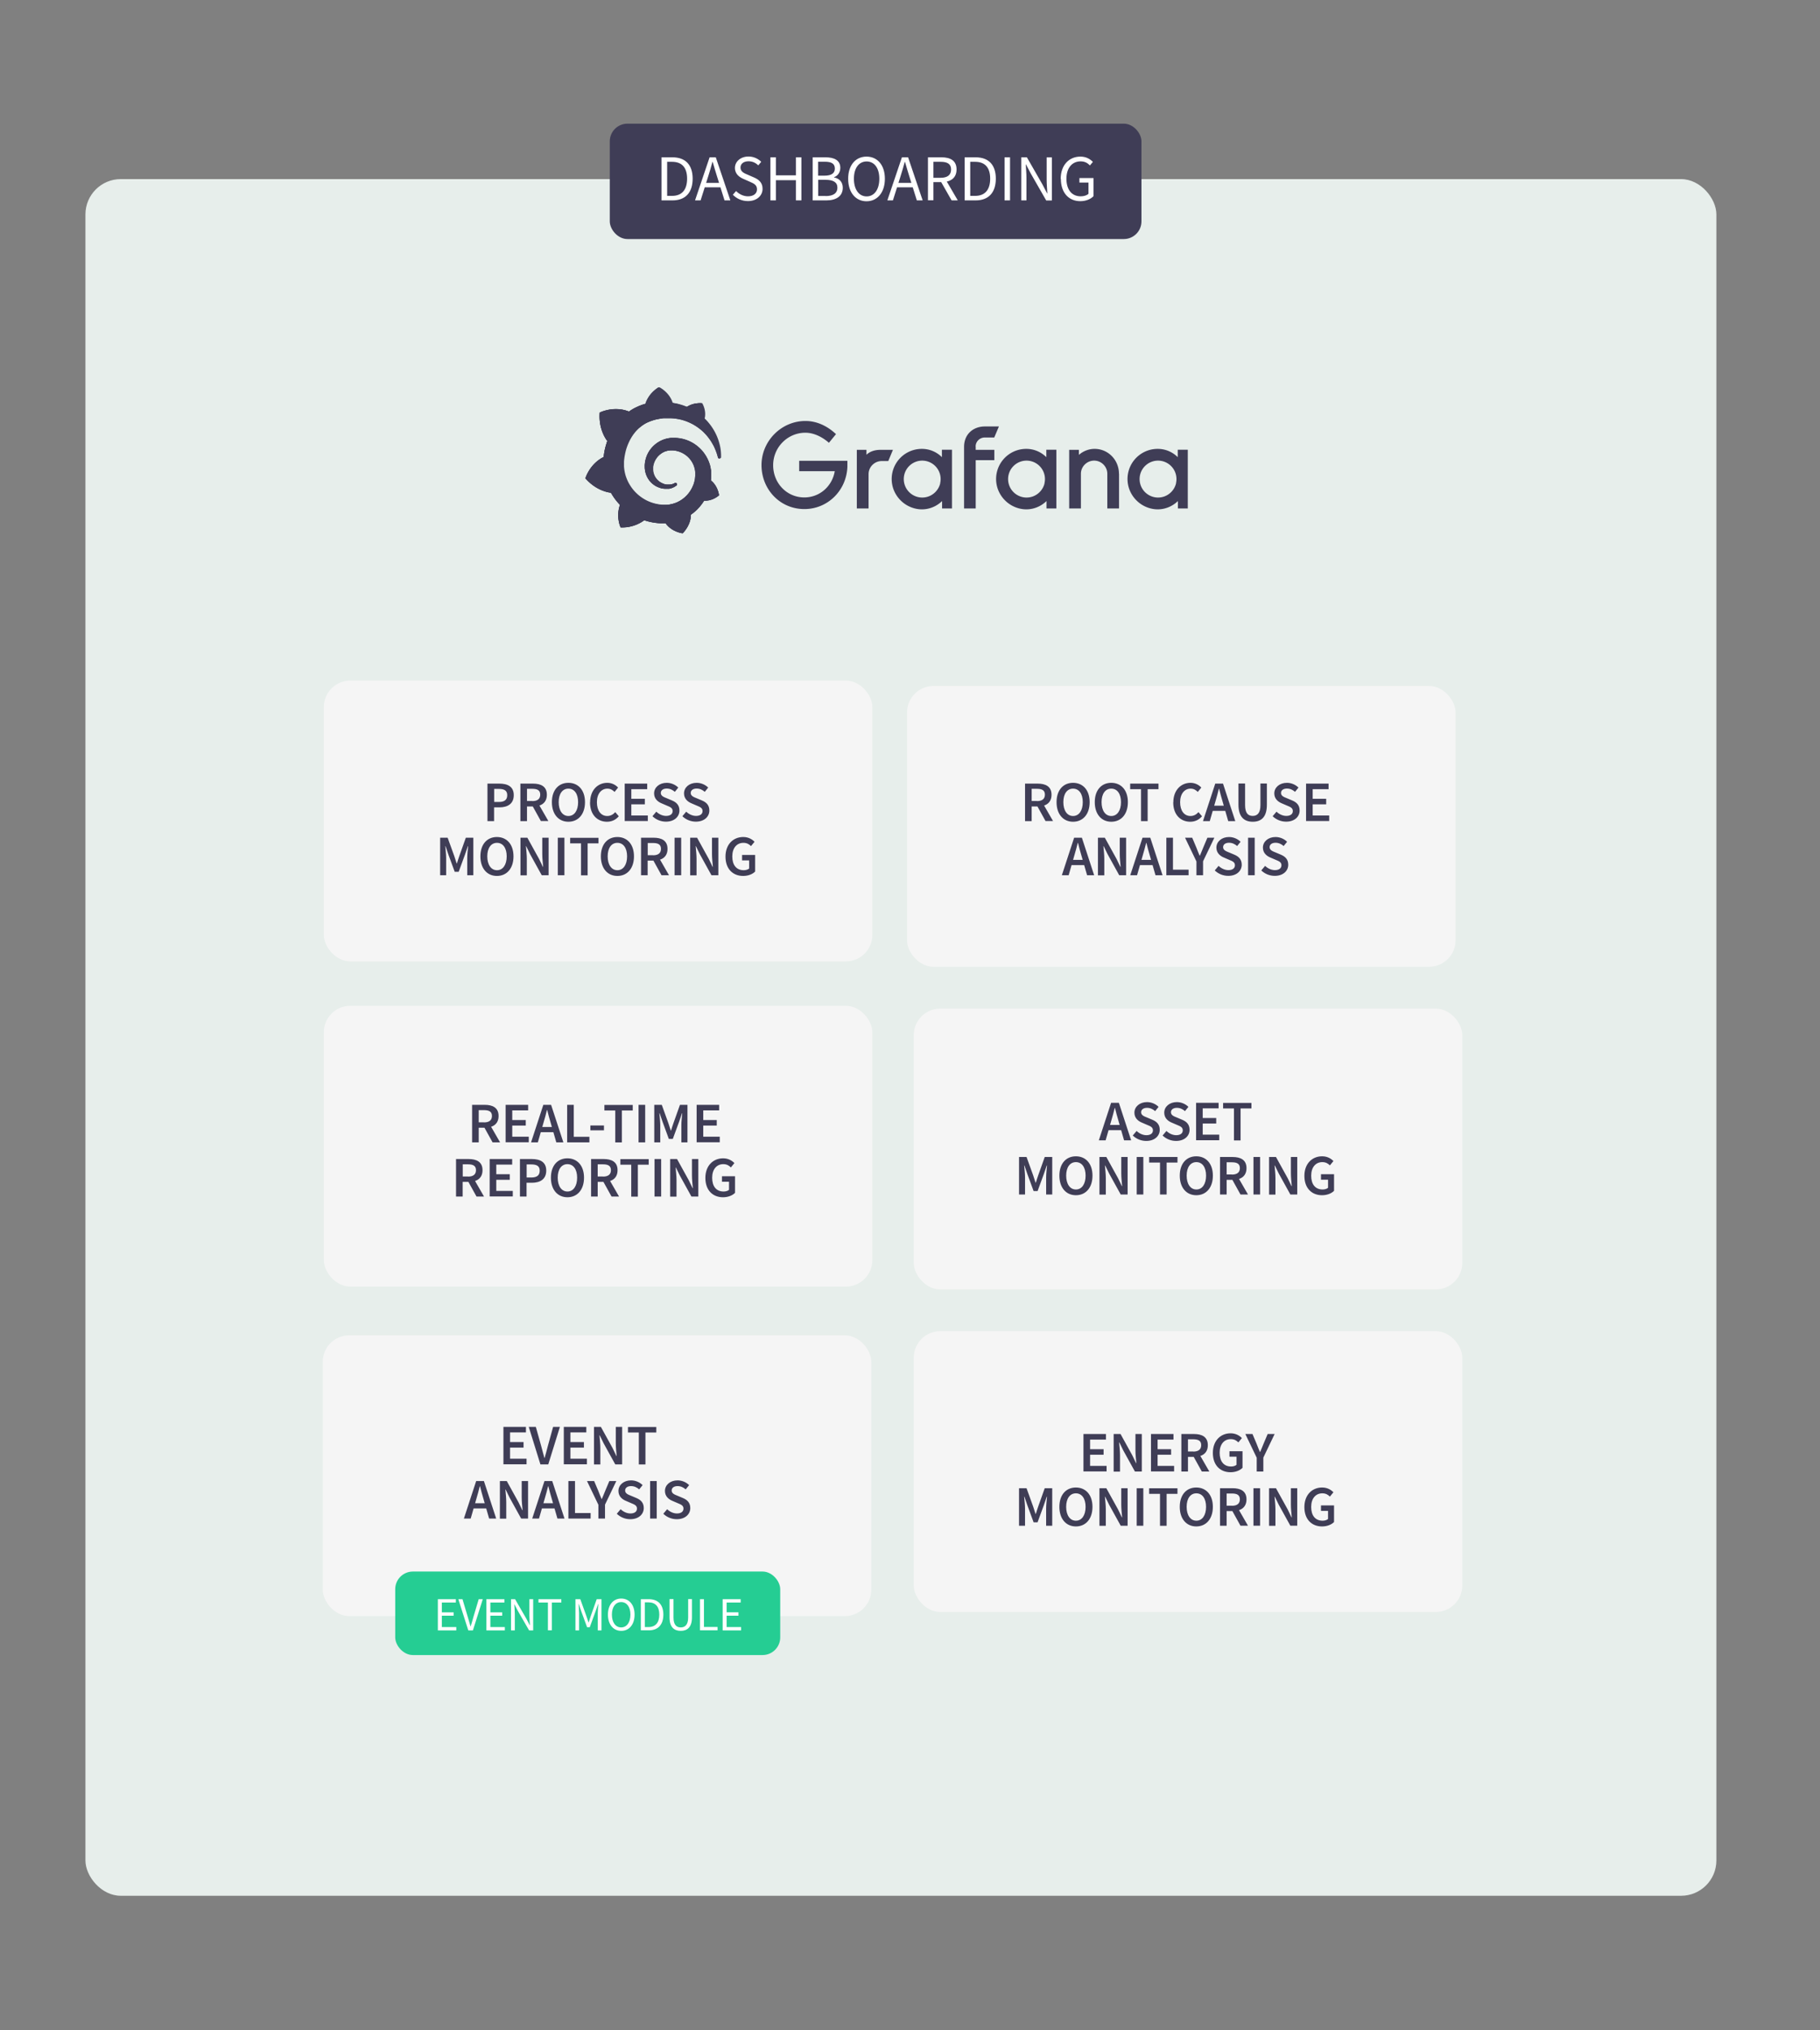 <svg id="Layer_2" xmlns="http://www.w3.org/2000/svg" viewBox="0 0 206.21 230"><rect x="0" y="0" width="206.21" height="230" fill="#808080" stroke="none"/><defs><clipPath id="clippath"><path class="cls-3" d="M73.13 45.68s0 .02-.01.07l-.21.06c-.1.03-.19.06-.29.1-.09.04-.19.07-.28.12-.19.08-.38.17-.56.27-.17.1-.35.21-.52.33l-.04-.02c-1.73-.66-3.27.14-3.27.14-.14 1.84.69 3 .86 3.21-.04.11-.08.23-.11.34-.13.42-.23.85-.28 1.29-.01.06-.02.13-.02.19-1.6.79-2.07 2.41-2.07 2.41 1.33 1.53 2.89 1.63 2.89 1.63.2.35.43.69.69 1 .11.13.22.26.34.38-.48 1.39.07 2.55.07 2.55 1.48.06 2.46-.65 2.67-.81.15.05.3.09.45.13.46.12.93.19 1.39.21h.59c.7 1 1.93 1.14 1.93 1.14.88-.92.93-1.84.93-2.03v-.08c.18-.13.36-.26.52-.41.35-.32.66-.68.91-1.07.02-.04.05-.07.07-.11.99.06 1.69-.61 1.69-.61-.17-1.03-.75-1.53-.88-1.63l-.01-.01h-.01s-.01-.01-.02-.01c0-.06.01-.12.01-.19.01-.11.01-.22.01-.33v-.24l-.01-.09v-.27l-.02-.09c-.02-.11-.04-.22-.06-.34a4.292 4.292 0 00-2.41-2.93c-.38-.17-.78-.28-1.17-.33-.2-.03-.4-.04-.59-.03h-.29c-.1.01-.2.02-.3.04a3.265 3.265 0 00-2.46 2.03c-.12.32-.19.64-.21.96 0 .08-.01.16 0 .24v.12s0 .08.01.11c.02.16.04.32.09.47a2.448 2.448 0 00.98 1.37c.22.15.45.25.67.32a2 2 0 00.67.09h.31c.03 0 .05-.01.08-.01.02 0 .05-.01.08-.02.05-.01.1-.03.14-.04.09-.03.18-.07.26-.11.08-.04.16-.09.23-.14.02-.01.04-.03.06-.04.08-.06.09-.17.02-.24-.05-.07-.14-.08-.21-.04-.02.01-.04.02-.05.03-.06.03-.13.06-.2.08-.07.02-.14.04-.22.05-.04 0-.07.01-.11.01h-.24s-.01 0 0 0h-.11c-.17-.02-.34-.07-.5-.15a1.86 1.86 0 01-.47-.3 1.836 1.836 0 01-.56-1.03c-.02-.1-.02-.21-.02-.31v-.15c0-.06.01-.11.02-.16.08-.44.3-.87.64-1.2.09-.08.18-.16.27-.22a1.923 1.923 0 01.65-.3c.12-.03.24-.05.36-.06h.3c.01 0 0 0 0 0h.06c.13.01.26.03.39.06.26.06.51.15.74.28a2.68 2.68 0 011.36 1.93c.01.07.02.13.02.2v.42c0 .07-.01.15-.02.22 0 .07-.02.15-.03.22-.02.07-.03.14-.05.22-.04.15-.08.29-.14.42a3.538 3.538 0 01-1.81 1.91c-.27.12-.56.21-.86.26-.15.03-.3.04-.45.05h-.23c-.08 0-.16 0-.24-.01a4.607 4.607 0 01-1.84-.53 4.774 4.774 0 01-1.99-2.02 5.52 5.52 0 01-.34-.88c-.08-.3-.13-.61-.15-.92v-.46c0-.15.02-.31.04-.47.02-.16.05-.32.08-.47.03-.16.07-.31.11-.46.09-.31.2-.6.33-.88.26-.56.6-1.06 1.01-1.45.1-.1.21-.2.32-.28.11-.09.22-.17.34-.25a3.354 3.354 0 01.55-.3c.03-.01.06-.03.1-.04.03-.01.06-.03.1-.04.13-.05.26-.1.4-.14l.1-.03.1-.03c.07-.02.14-.03.21-.05.03-.01.07-.01.11-.02.03 0 .07-.01.1-.02.03 0 .07-.01.1-.02h.05l.05-.02c.04 0 .07 0 .11-.01.04 0 .08-.01.12-.02.03 0 .09-.01.12-.01h.36s.02 0 0 0h.53c.26.01.52.04.78.09.51.09.99.26 1.42.47.44.21.82.47 1.16.75l.06.05s.04.04.06.05c.04.04.08.07.12.11.04.03.08.07.11.11l.11.11c.14.15.27.3.39.46.24.31.43.62.58.91.01.02.02.04.03.05 0 .02.02.04.02.05.02.03.04.07.05.11.02.03.03.07.05.11.01.03.03.07.04.1a6.056 6.056 0 01.31.93c.01.06.08.1.14.1.07 0 .12-.06.12-.13 0-.17 0-.37-.02-.59-.03-.28-.07-.6-.17-.96-.09-.36-.23-.74-.43-1.14-.2-.4-.46-.82-.8-1.23-.13-.16-.28-.32-.44-.47.23-.93-.28-1.74-.28-1.74-.89-.05-1.46.28-1.68.43a.487.487 0 00-.11-.04c-.15-.06-.31-.12-.47-.17-.16-.05-.33-.1-.49-.14-.17-.04-.34-.07-.51-.1-.03 0-.06-.01-.09-.01-.39-1.25-1.51-1.77-1.51-1.77-1.25.79-1.49 1.9-1.49 1.9"/></clipPath><style>.cls-1{fill:#f5f5f5}.cls-1,.cls-3,.cls-5{stroke-width:0}.cls-3{fill:#3f3d56}.cls-5{fill:#fff}</style></defs><rect x="9.68" y="20.29" width="184.79" height="194.47" rx="4" ry="4" fill="#e7eeeb" stroke-width="0"/><rect class="cls-1" x="103.53" y="150.8" width="62.15" height="31.81" rx="3" ry="3"/><rect class="cls-1" x="103.53" y="114.26" width="62.15" height="31.81" rx="3" ry="3"/><rect class="cls-1" x="36.57" y="151.27" width="62.15" height="31.81" rx="3" ry="3"/><rect class="cls-1" x="36.69" y="113.94" width="62.15" height="31.81" rx="3" ry="3"/><rect class="cls-1" x="102.77" y="77.71" width="62.15" height="31.81" rx="3" ry="3"/><path class="cls-3" d="M57.03 161.64h2.56v.63h-1.8v1.09h1.53v.63h-1.53v1.26h1.87v.63h-2.62v-4.25zm2.88 0h.8l.6 2.14c.14.48.23.9.37 1.38h.03c.14-.48.24-.9.37-1.38l.59-2.14h.77l-1.32 4.25h-.89l-1.32-4.25zm3.96 0h2.56v.63h-1.8v1.09h1.53v.63h-1.53v1.26h1.87v.63h-2.62v-4.25zm3.44 0h.77l1.32 2.39.44.91h.03c-.04-.44-.1-.98-.1-1.45v-1.85h.72v4.25h-.78l-1.32-2.39-.44-.9h-.03c.04.45.1.96.1 1.44v1.86h-.72v-4.25zm5.07.64h-1.23v-.63h3.21v.63h-1.23v3.62h-.75v-3.62zm-18.43 5.5h.88l1.39 4.25h-.8l-.65-2.26c-.14-.45-.26-.93-.38-1.4h-.03c-.12.47-.24.95-.38 1.4l-.65 2.26h-.77l1.39-4.25zm-.57 2.51h2v.59h-2v-.59zm3.27-2.51h.77l1.32 2.39.44.91h.03c-.04-.44-.1-.98-.1-1.45v-1.85h.72v4.25h-.78l-1.32-2.39-.44-.9h-.03c.04.45.1.96.1 1.44v1.86h-.72v-4.25zm5.04 0h.88l1.39 4.25h-.8l-.65-2.26c-.14-.45-.26-.93-.38-1.4h-.03c-.12.47-.24.95-.38 1.4l-.65 2.26h-.77l1.39-4.25zm-.56 2.51h2v.59h-2v-.59zm3.27-2.51h.75v3.62h1.77v.63H64.4v-4.25zm3.39 2.67l-1.28-2.67h.81l.46 1.09c.12.32.24.61.38.94h.03c.13-.32.27-.62.39-.94l.46-1.09h.79l-1.28 2.67v1.58h-.75v-1.58zm2.09 1.04l.44-.52c.3.29.71.48 1.11.48.48 0 .74-.22.74-.55 0-.35-.27-.46-.66-.62l-.58-.25c-.42-.17-.86-.51-.86-1.13 0-.68.6-1.2 1.43-1.2.5 0 .98.21 1.31.54l-.39.48c-.27-.23-.56-.37-.92-.37-.4 0-.67.19-.67.5 0 .33.32.46.68.6l.57.24c.51.21.86.53.86 1.15 0 .69-.57 1.26-1.53 1.26-.58 0-1.13-.23-1.53-.62zm3.78-3.71h.75v4.25h-.75v-4.25zm1.49 3.71l.44-.52c.3.29.71.48 1.11.48.48 0 .74-.22.74-.55 0-.35-.27-.46-.66-.62l-.58-.25c-.42-.17-.86-.51-.86-1.13 0-.68.6-1.2 1.43-1.2.5 0 .98.21 1.31.54l-.39.48c-.27-.23-.56-.37-.92-.37-.4 0-.67.19-.67.5 0 .33.32.46.68.6l.57.24c.51.21.86.53.86 1.15 0 .69-.57 1.26-1.53 1.26-.58 0-1.13-.23-1.53-.62zm47.6-9.04h2.56v.63h-1.8v1.09h1.53v.63h-1.53v1.26h1.87v.63h-2.62v-4.25zm3.44 0h.77l1.32 2.39.44.91h.03c-.04-.44-.1-.98-.1-1.45v-1.85h.72v4.25h-.78l-1.32-2.39-.44-.9h-.03c.04.45.1.96.1 1.44v1.86h-.72v-4.25zm4.21 0h2.56v.63h-1.8v1.09h1.53v.63h-1.53v1.26h1.87v.63h-2.62v-4.25zm3.45 0h1.43c.88 0 1.57.31 1.57 1.26s-.68 1.33-1.57 1.33h-.68v1.66h-.75v-4.25zm1.35 1.99c.58 0 .9-.24.9-.73s-.32-.66-.9-.66h-.6v1.38h.6zm-.06.4l.55-.45 1.33 2.31h-.85l-1.03-1.86zm2.28-.25c0-1.39.88-2.22 2.01-2.22.6 0 1.02.27 1.28.54l-.4.49c-.21-.21-.46-.37-.86-.37-.75 0-1.26.58-1.26 1.54s.45 1.56 1.3 1.56c.24 0 .47-.07.61-.19v-.92h-.8v-.62h1.48v1.88c-.28.29-.78.5-1.36.5-1.15 0-2-.78-2-2.19zm4.96.53l-1.28-2.67h.81l.46 1.09c.12.32.24.61.38.94h.03c.13-.32.27-.62.39-.94l.46-1.09h.79l-1.28 2.67v1.58h-.75v-1.58zm-26.92 3.47h.85l.75 2.08c.09.27.18.56.27.83h.03c.09-.28.17-.56.27-.83l.74-2.08h.85v4.25h-.69v-1.94c0-.39.06-.96.1-1.35h-.03l-.34.99-.7 1.91h-.45l-.7-1.91-.34-.99h-.03c.04.39.1.96.1 1.35v1.94h-.68v-4.25zm4.57 2.11c0-1.38.77-2.19 1.87-2.19s1.88.81 1.88 2.19-.77 2.22-1.88 2.22-1.87-.85-1.87-2.22zm2.97 0c0-.95-.43-1.53-1.1-1.53s-1.1.58-1.1 1.53.43 1.57 1.1 1.57 1.1-.61 1.1-1.57zm1.58-2.11h.77l1.32 2.39.44.91h.03c-.04-.44-.1-.98-.1-1.45v-1.85h.72v4.25h-.78l-1.32-2.39-.44-.9h-.03c.04.45.1.96.1 1.44v1.86h-.72v-4.25zm4.21 0h.75v4.25h-.75v-4.25zm2.64.64h-1.23v-.63h3.21v.63h-1.23v3.62h-.75v-3.62zm2.24 1.47c0-1.38.77-2.19 1.87-2.19s1.88.81 1.88 2.19-.77 2.22-1.88 2.22-1.87-.85-1.87-2.22zm2.98 0c0-.95-.43-1.53-1.1-1.53s-1.1.58-1.1 1.53.43 1.57 1.1 1.57 1.1-.61 1.1-1.57zm1.58-2.11h1.43c.88 0 1.57.31 1.57 1.26s-.68 1.33-1.57 1.33h-.68v1.66h-.75v-4.25zm1.35 1.99c.58 0 .9-.24.9-.73s-.32-.66-.9-.66h-.6v1.38h.6zm-.06.4l.55-.45 1.33 2.31h-.85l-1.03-1.86zm2.5-2.39h.75v4.25h-.75v-4.25zm1.78 0h.77l1.32 2.39.44.91h.03c-.04-.44-.1-.98-.1-1.45v-1.85h.72v4.25h-.78l-1.32-2.39-.44-.9h-.03c.04.45.1.96.1 1.44v1.86h-.72v-4.25zm3.99 2.14c0-1.39.88-2.22 2.01-2.22.6 0 1.02.27 1.28.54l-.4.49c-.21-.21-.46-.37-.86-.37-.75 0-1.26.58-1.26 1.54s.45 1.56 1.3 1.56c.24 0 .47-.07.61-.19v-.92h-.8v-.62h1.48v1.88c-.28.29-.78.5-1.36.5-1.15 0-2-.78-2-2.19z"/><rect class="cls-3" x="69.09" y="14.01" width="60.24" height="13.07" rx="2" ry="2"/><path class="cls-5" d="M74.96 17.82h1.22c1.5 0 2.3.87 2.3 2.42s-.8 2.46-2.28 2.46h-1.25v-4.88zm1.18 4.37c1.14 0 1.71-.71 1.71-1.95s-.57-1.91-1.71-1.91h-.55v3.86h.55zm4.26-4.37h.7l1.65 4.88h-.66l-.85-2.72c-.17-.54-.33-1.08-.49-1.64h-.03c-.15.57-.31 1.1-.48 1.64l-.86 2.72h-.63l1.65-4.88zm-.78 2.9h2.25v.5h-2.25v-.5zm3.41 1.35l.37-.43c.35.36.84.6 1.35.6.64 0 1.02-.32 1.02-.79 0-.5-.35-.66-.81-.86l-.7-.31c-.45-.19-.99-.54-.99-1.26s.65-1.29 1.54-1.29c.58 0 1.09.25 1.44.6l-.33.4c-.3-.28-.66-.46-1.11-.46-.55 0-.91.28-.91.71 0 .47.42.65.81.81l.69.3c.56.24 1 .58 1 1.3 0 .77-.64 1.39-1.66 1.39-.68 0-1.28-.28-1.71-.72zm4.26-4.25h.62v2.04h2.27v-2.04h.62v4.88h-.62v-2.29h-2.27v2.29h-.62v-4.88zm4.79 0h1.45c.99 0 1.68.34 1.68 1.19 0 .48-.26.91-.71 1.06v.03c.58.11.99.5.99 1.17 0 .96-.76 1.43-1.85 1.43h-1.56v-4.88zm1.34 2.08c.83 0 1.17-.31 1.17-.8 0-.57-.39-.78-1.15-.78h-.75v1.58h.72zm.13 2.31c.83 0 1.33-.3 1.33-.96 0-.6-.47-.88-1.33-.88h-.85v1.83h.85zm2.55-1.96c0-1.56.86-2.51 2.08-2.51s2.08.95 2.08 2.51-.86 2.55-2.08 2.55-2.08-.98-2.08-2.55zm3.53 0c0-1.22-.57-1.96-1.44-1.96s-1.44.75-1.44 1.96.57 2 1.44 2 1.44-.78 1.44-2zm2.56-2.43h.7l1.65 4.88h-.66l-.85-2.72c-.17-.54-.33-1.08-.49-1.64h-.03c-.15.57-.31 1.1-.48 1.64l-.86 2.72h-.63l1.65-4.88zm-.78 2.9h2.25v.5h-2.25v-.5zm3.73-2.9h1.53c.99 0 1.71.36 1.71 1.37s-.71 1.44-1.71 1.44h-.91v2.06h-.62v-4.88zm1.44 2.32c.76 0 1.18-.31 1.18-.94s-.42-.87-1.18-.87h-.82v1.81h.82zm-.04.33l.49-.32 1.49 2.55h-.7l-1.27-2.23zm2.77-2.65h1.22c1.5 0 2.3.87 2.3 2.42s-.8 2.46-2.28 2.46h-1.25v-4.88zm1.17 4.37c1.14 0 1.71-.71 1.71-1.95s-.57-1.91-1.71-1.91h-.55v3.86h.55zm3.34-4.37h.62v4.88h-.62v-4.88zm1.89 0h.64l1.76 3.07.53 1.01h.03c-.03-.49-.08-1.04-.08-1.55v-2.52h.59v4.88h-.64l-1.76-3.07-.53-1.01h-.03c.03.49.08 1.01.08 1.52v2.55h-.59v-4.88zm4.47 2.45c0-1.57.95-2.53 2.24-2.53.68 0 1.12.31 1.41.6l-.34.4c-.25-.26-.56-.46-1.05-.46-.98 0-1.61.76-1.61 1.97s.58 1.99 1.62 1.99c.35 0 .69-.1.88-.29v-1.27h-1.03v-.51h1.6v2.05c-.31.33-.85.57-1.5.57-1.29 0-2.2-.94-2.2-2.52z"/><rect class="cls-1" x="36.69" y="77.1" width="62.15" height="31.81" rx="3" ry="3"/><path class="cls-3" d="M116.14 88.77h1.43c.88 0 1.57.31 1.57 1.26s-.68 1.33-1.57 1.33h-.68v1.66h-.75v-4.25zm1.35 1.98c.58 0 .9-.24.9-.73s-.32-.66-.9-.66h-.6v1.38h.6zm-.06.4l.55-.45 1.33 2.31h-.85l-1.03-1.86zm2.28-.28c0-1.38.77-2.19 1.87-2.19s1.88.81 1.88 2.19-.77 2.22-1.88 2.22-1.87-.85-1.87-2.22zm2.97 0c0-.95-.43-1.53-1.1-1.53s-1.1.58-1.1 1.53.43 1.57 1.1 1.57 1.1-.61 1.1-1.57zm1.36 0c0-1.38.77-2.19 1.87-2.19s1.88.81 1.88 2.19-.77 2.22-1.88 2.22-1.87-.85-1.87-2.22zm2.97 0c0-.95-.43-1.53-1.1-1.53s-1.1.58-1.1 1.53.43 1.57 1.1 1.57 1.1-.61 1.1-1.57zm2.27-1.47h-1.23v-.63h3.21v.63h-1.23v3.62h-.75V89.4zm3.66 1.5c0-1.39.87-2.22 1.95-2.22.53 0 .96.25 1.22.54l-.4.49c-.22-.22-.47-.37-.81-.37-.69 0-1.19.58-1.19 1.54s.46 1.56 1.17 1.56c.38 0 .67-.17.91-.44l.4.47c-.34.4-.79.62-1.34.62-1.07 0-1.92-.78-1.92-2.19zm4.75-2.13h.88l1.39 4.25h-.8l-.65-2.26c-.14-.45-.26-.93-.38-1.4h-.03c-.12.47-.24.95-.38 1.4l-.65 2.26h-.77l1.39-4.25zm-.57 2.5h2v.59h-2v-.59zm3.2-.12v-2.39h.75v2.44c0 .93.35 1.23.86 1.23s.88-.3.88-1.23v-2.44h.73v2.39c0 1.4-.62 1.94-1.6 1.94s-1.62-.55-1.62-1.94zm3.87 1.32l.44-.52c.3.29.71.48 1.11.48.48 0 .74-.22.74-.55 0-.35-.27-.46-.66-.62l-.58-.25c-.42-.17-.86-.51-.86-1.13 0-.68.6-1.2 1.43-1.2.5 0 .98.21 1.31.54l-.39.48c-.27-.23-.56-.37-.92-.37-.4 0-.67.19-.67.5 0 .33.32.46.68.6l.57.24c.51.21.86.53.86 1.15 0 .69-.57 1.26-1.53 1.26-.58 0-1.13-.23-1.53-.62zm3.78-3.7h2.56v.63h-1.8v1.09h1.53v.63h-1.53v1.26h1.87v.63h-2.62v-4.25zM121.7 94.9h.88l1.39 4.25h-.8l-.65-2.26c-.14-.45-.26-.93-.38-1.4h-.03c-.12.47-.24.95-.38 1.4l-.65 2.26h-.77l1.39-4.25zm-.56 2.51h2V98h-2v-.59zm3.27-2.51h.77l1.32 2.39.44.91h.03c-.04-.44-.1-.98-.1-1.45V94.9h.72v4.25h-.78l-1.32-2.39-.44-.9h-.03c.04.45.1.96.1 1.44v1.86h-.72v-4.25zm5.04 0h.88l1.39 4.25h-.8l-.65-2.26c-.14-.45-.26-.93-.38-1.4h-.03c-.12.47-.24.95-.38 1.4l-.65 2.26h-.77l1.39-4.25zm-.57 2.51h2V98h-2v-.59zm3.27-2.51h.75v3.62h1.77v.63h-2.52V94.9zm3.4 2.67l-1.28-2.67h.81l.46 1.09c.12.32.24.61.38.94h.03c.13-.32.27-.62.39-.94l.46-1.09h.79l-1.28 2.67v1.58h-.75v-1.58zm2.08 1.04l.44-.52c.3.29.71.48 1.11.48.48 0 .74-.22.74-.55 0-.35-.27-.46-.66-.62l-.58-.25c-.42-.17-.86-.51-.86-1.13 0-.68.6-1.2 1.43-1.2.5 0 .98.21 1.31.54l-.39.48c-.27-.23-.56-.37-.92-.37-.4 0-.67.19-.67.5 0 .33.32.46.68.6l.57.24c.51.21.86.53.86 1.15 0 .69-.57 1.26-1.53 1.26-.58 0-1.13-.23-1.53-.62zm3.78-3.71h.75v4.25h-.75V94.9zm1.49 3.71l.44-.52c.3.29.71.48 1.11.48.48 0 .74-.22.74-.55 0-.35-.27-.46-.66-.62l-.58-.25c-.42-.17-.86-.51-.86-1.13 0-.68.6-1.2 1.43-1.2.5 0 .98.21 1.31.54l-.39.48c-.27-.23-.56-.37-.92-.37-.4 0-.67.19-.67.5 0 .33.32.46.68.6l.57.24c.51.21.86.53.86 1.15 0 .69-.57 1.26-1.53 1.26-.58 0-1.13-.23-1.53-.62zm-89.41 26.55h1.43c.88 0 1.57.31 1.57 1.26s-.68 1.33-1.57 1.33h-.68v1.66h-.75v-4.25zm1.35 1.99c.58 0 .9-.24.9-.73s-.32-.66-.9-.66h-.6v1.38h.6zm-.06.4l.55-.45 1.33 2.31h-.85l-1.03-1.86zm2.5-2.39h2.56v.63h-1.8v1.09h1.53v.63h-1.53v1.26h1.87v.63h-2.62v-4.25zm4.28 0h.88l1.39 4.25h-.8l-.65-2.26c-.14-.45-.26-.93-.38-1.4h-.03c-.12.47-.24.95-.38 1.4l-.65 2.26h-.77l1.39-4.25zm-.57 2.51h2v.59h-2v-.59zm3.27-2.51h.75v3.62h1.77v.63h-2.52v-4.25zm2.63 2.34h1.54v.55h-1.54v-.55zm2.82-1.7h-1.23v-.63h3.21v.63h-1.23v3.62h-.75v-3.62zm2.64-.64h.75v4.25h-.75v-4.25zm1.78 0h.85l.75 2.08c.09.27.18.56.27.83h.03c.09-.28.17-.56.27-.83l.74-2.08h.85v4.25h-.69v-1.94c0-.39.06-.96.1-1.35h-.03l-.34.99-.7 1.91h-.45l-.7-1.91-.34-.99h-.03c.04.39.1.96.1 1.35v1.94h-.68v-4.25zm4.79 0h2.56v.63h-1.8v1.09h1.53v.63h-1.53v1.26h1.87v.63h-2.62v-4.25zm-27.25 6.14h1.43c.88 0 1.57.31 1.57 1.26s-.68 1.33-1.57 1.33h-.68v1.66h-.75v-4.25zm1.36 1.99c.58 0 .9-.24.9-.73s-.32-.66-.9-.66h-.6v1.38h.6zm-.07.4l.55-.45 1.33 2.31h-.85l-1.03-1.86zm2.51-2.39h2.56v.63h-1.8v1.09h1.53v.63h-1.53v1.26h1.87v.63h-2.62v-4.25zm3.44 0h1.34c.94 0 1.64.33 1.64 1.31s-.7 1.38-1.62 1.38h-.61v1.56h-.75v-4.25zm1.3 2.09c.63 0 .94-.25.94-.77s-.33-.71-.96-.71h-.52v1.48h.55zm2.21.02c0-1.38.77-2.19 1.87-2.19s1.88.81 1.88 2.19-.77 2.22-1.88 2.22-1.87-.85-1.87-2.22zm2.97 0c0-.95-.43-1.53-1.1-1.53s-1.1.58-1.1 1.53.43 1.57 1.1 1.57 1.1-.61 1.1-1.57zm1.58-2.11h1.43c.88 0 1.57.31 1.57 1.26s-.68 1.33-1.57 1.33h-.68v1.66h-.75v-4.25zm1.35 1.99c.58 0 .9-.24.9-.73s-.32-.66-.9-.66h-.6v1.38h.6zm-.06.4l.55-.45 1.33 2.31h-.85l-1.03-1.86zm3.26-1.75h-1.23v-.63h3.21v.63h-1.23v3.62h-.75v-3.62zm2.64-.64h.75v4.25h-.75v-4.25zm1.78 0h.77l1.32 2.39.44.91h.03c-.04-.44-.1-.98-.1-1.45v-1.85h.72v4.25h-.78l-1.32-2.39-.44-.9h-.03c.04.45.1.96.1 1.44v1.86h-.72v-4.25zm3.98 2.14c0-1.39.88-2.22 2.01-2.22.6 0 1.02.27 1.28.54l-.4.49c-.21-.21-.46-.37-.86-.37-.75 0-1.26.58-1.26 1.54s.45 1.56 1.3 1.56c.24 0 .47-.07.61-.19v-.92h-.8v-.62h1.48v1.88c-.28.29-.78.5-1.36.5-1.15 0-2-.78-2-2.19zm45.97-8.51h.88l1.39 4.25h-.8l-.65-2.26c-.14-.45-.26-.93-.38-1.4h-.03c-.12.47-.24.95-.38 1.4l-.65 2.26h-.77l1.39-4.25zm-.57 2.51h2v.59h-2v-.59zm3.02 1.2l.44-.52c.3.29.71.48 1.11.48.48 0 .74-.22.74-.55 0-.35-.27-.46-.66-.62l-.58-.25c-.42-.17-.86-.51-.86-1.13 0-.68.6-1.2 1.43-1.2.5 0 .98.21 1.31.54l-.39.48c-.27-.23-.56-.37-.92-.37-.4 0-.67.19-.67.5 0 .33.32.46.68.6l.57.24c.51.21.86.53.86 1.15 0 .69-.57 1.26-1.53 1.26-.58 0-1.13-.23-1.53-.62zm3.38 0l.44-.52c.3.29.71.48 1.11.48.48 0 .74-.22.74-.55 0-.35-.27-.46-.66-.62l-.58-.25c-.42-.17-.86-.51-.86-1.13 0-.68.6-1.2 1.43-1.2.5 0 .98.21 1.31.54l-.39.48c-.27-.23-.56-.37-.92-.37-.4 0-.67.19-.67.5 0 .33.32.46.68.6l.57.24c.51.21.86.53.86 1.15 0 .69-.57 1.26-1.53 1.26-.58 0-1.13-.23-1.53-.62zm3.79-3.71h2.56v.63h-1.8v1.09h1.53v.63h-1.53v1.26h1.87v.63h-2.62v-4.25zm4.3.64h-1.23v-.63h3.21v.63h-1.23v3.62h-.75v-3.62zm-24.35 5.5h.85l.75 2.08c.09.27.18.56.27.83h.03c.09-.28.17-.56.27-.83l.74-2.08h.85v4.25h-.69v-1.94c0-.39.06-.96.1-1.35h-.03l-.34.99-.7 1.91h-.45l-.7-1.91-.34-.99h-.03c.04.39.1.96.1 1.35v1.94h-.68v-4.25zm4.57 2.11c0-1.38.77-2.19 1.87-2.19s1.88.81 1.88 2.19-.77 2.22-1.88 2.22-1.87-.85-1.87-2.22zm2.97 0c0-.95-.43-1.53-1.1-1.53s-1.1.58-1.1 1.53.43 1.57 1.1 1.57 1.1-.61 1.1-1.57zm1.58-2.11h.77l1.32 2.39.44.91h.03c-.04-.44-.1-.98-.1-1.45v-1.85h.72v4.25h-.78l-1.32-2.39-.44-.9h-.03c.04.45.1.96.1 1.44v1.86h-.72v-4.25zm4.21 0h.75v4.25h-.75v-4.25zm2.64.63h-1.23v-.63h3.21v.63h-1.23v3.62h-.75v-3.62zm2.24 1.48c0-1.38.77-2.19 1.87-2.19s1.88.81 1.88 2.19-.77 2.22-1.88 2.22-1.87-.85-1.87-2.22zm2.98 0c0-.95-.43-1.53-1.1-1.53s-1.1.58-1.1 1.53.43 1.57 1.1 1.57 1.1-.61 1.1-1.57zm1.58-2.11h1.43c.88 0 1.57.31 1.57 1.26s-.68 1.33-1.57 1.33h-.68v1.66h-.75v-4.25zm1.35 1.99c.58 0 .9-.24.9-.73s-.32-.66-.9-.66h-.6v1.38h.6zm-.06.4l.55-.45 1.33 2.31h-.85l-1.03-1.86zm2.5-2.39h.75v4.25h-.75v-4.25zm1.78 0h.77l1.32 2.39.44.91h.03c-.04-.44-.1-.98-.1-1.45v-1.85h.72v4.25h-.78l-1.32-2.39-.44-.9h-.03c.04.45.1.96.1 1.44v1.86h-.72v-4.25zm3.99 2.14c0-1.39.88-2.22 2.01-2.22.6 0 1.02.27 1.28.54l-.4.49c-.21-.21-.46-.37-.86-.37-.75 0-1.26.58-1.26 1.54s.45 1.56 1.3 1.56c.24 0 .47-.07.61-.19v-.92h-.8v-.62h1.48v1.88c-.28.29-.78.5-1.36.5-1.15 0-2-.78-2-2.19z"/><rect x="44.78" y="178.03" width="43.62" height="9.46" rx="2" ry="2" fill="#25cd93" stroke-width="0"/><path class="cls-5" d="M49.61 181.16h2.04v.38h-1.59v1.11h1.34v.38h-1.34v1.29h1.64v.38h-2.09v-3.54zm2.31 0h.48l.57 1.91c.12.42.21.75.34 1.17h.02c.13-.41.22-.75.34-1.17l.57-1.91h.46l-1.12 3.54h-.52l-1.13-3.54zm3.19 0h2.04v.38h-1.59v1.11h1.34v.38h-1.34v1.29h1.64v.38h-2.09v-3.54zm2.79 0h.46l1.28 2.22.38.73h.02c-.02-.36-.06-.76-.06-1.12v-1.83h.43v3.54h-.46l-1.28-2.22-.38-.73h-.02c.02.36.06.73.06 1.1v1.85h-.43v-3.54zm4.18.38h-1.07v-.38h2.59v.38h-1.07v3.15h-.45v-3.15zm3.13-.38h.54l.68 1.89c.08.24.17.49.25.74h.02c.08-.25.16-.5.24-.74l.67-1.89h.54v3.54h-.42v-1.95c0-.31.04-.73.06-1.05h-.02l-.28.81-.67 1.83h-.3l-.67-1.83-.28-.81h-.02c.02.31.06.74.06 1.05v1.95h-.41v-3.54zm3.67 1.75c0-1.13.62-1.82 1.51-1.82s1.51.69 1.51 1.82-.62 1.84-1.51 1.84-1.51-.71-1.51-1.84zm2.55 0c0-.88-.42-1.42-1.05-1.42s-1.05.54-1.05 1.42.42 1.45 1.05 1.45 1.05-.57 1.05-1.45zm1.18-1.75h.88c1.09 0 1.67.63 1.67 1.75s-.58 1.78-1.65 1.78h-.9v-3.54zm.85 3.16c.83 0 1.24-.52 1.24-1.41s-.41-1.39-1.24-1.39h-.4v2.8h.4zm2.4-1.09v-2.08h.45v2.09c0 .85.36 1.12.82 1.12s.84-.27.84-1.12v-2.09h.43v2.08c0 1.13-.55 1.52-1.27 1.52s-1.27-.39-1.27-1.52zm3.45-2.07h.45v3.15h1.54v.38h-1.99v-3.54zm2.57 0h2.04v.38h-1.59v1.11h1.34v.38h-1.34v1.29h1.64v.38h-2.09v-3.54z"/><path class="cls-3" d="M96.01 52.88c-.1 2.69-2.23 4.79-4.87 4.79-2.79 0-4.86-2.26-4.86-4.98s2.24-5 4.98-5c1.24 0 2.44.53 3.46 1.49l-.8.98c-.78-.68-1.73-1.14-2.67-1.14-2 0-3.65 1.64-3.65 3.68s1.55 3.65 3.53 3.65c1.78 0 3.17-1.3 3.45-2.97h-4.03V52.2h5.46v.69zm4.63-.65h-.74c-.82 0-1.49.67-1.49 1.49v3.88h-1.33v-6.64h1.09v.56c.36-.36.93-.56 1.57-.56h1.43l-.53 1.28zm7.23 5.37h-1.13v-.84c-.87.85-2.25 1.26-3.64.65-1.03-.45-1.8-1.4-2.01-2.51a3.413 3.413 0 013.36-4.05c.89 0 1.69.36 2.27.94v-.84h1.14v6.64zm-1.35-2.85a2.088 2.088 0 10-4.12-.49 2.09 2.09 0 002.46 2.07c.81-.14 1.48-.77 1.67-1.58m4.02-4.16v.37h2.11v1.17h-2.11v5.47h-1.32v-6.97c0-1.46 1.05-2.32 2.36-2.32h1.59l-.53 1.25h-1.06c-.59 0-1.05.46-1.05 1.03m9.16 7.01h-1.13v-.84c-.87.85-2.25 1.26-3.64.65-1.03-.45-1.8-1.4-2.01-2.51a3.413 3.413 0 013.36-4.05c.89 0 1.69.36 2.27.94v-.84h1.14v6.64zm-1.36-2.85a2.088 2.088 0 10-4.12-.49 2.09 2.09 0 002.46 2.07c.81-.14 1.48-.77 1.67-1.58m8.44-1.08v3.93h-1.33v-3.93c0-.82-.68-1.49-1.49-1.49s-1.5.66-1.5 1.49v3.93h-1.33v-6.64h1.1v.57c.48-.42 1.11-.68 1.78-.68 1.54 0 2.76 1.26 2.76 2.82m7.81 3.93h-1.13v-.84c-.87.85-2.25 1.26-3.64.65-1.03-.45-1.8-1.4-2.01-2.51a3.413 3.413 0 013.36-4.05c.89 0 1.69.36 2.27.94v-.84h1.14v6.64zm-1.35-2.85a2.088 2.088 0 10-4.12-.49 2.09 2.09 0 002.46 2.07c.81-.14 1.48-.77 1.67-1.58m-60.12-9.07s0 .02-.01.07l-.21.06c-.1.03-.19.07-.29.1-.09.04-.19.07-.28.11-.19.08-.38.17-.56.27-.18.1-.35.21-.52.33l-.04-.02c-1.73-.66-3.27.13-3.27.13-.14 1.84.69 3 .86 3.21-.04.11-.08.23-.11.34-.13.42-.23.85-.28 1.29 0 .06-.02.13-.02.19-1.6.79-2.07 2.41-2.07 2.41 1.33 1.53 2.89 1.63 2.89 1.63.2.35.43.69.68 1 .11.13.22.26.34.38-.49 1.39.07 2.55.07 2.55 1.48.06 2.46-.65 2.67-.81.15.05.3.09.45.13.46.12.92.19 1.39.21h.59c.7 1 1.93 1.14 1.93 1.14.88-.92.93-1.84.93-2.04v-.08c.19-.13.36-.27.52-.41.35-.32.66-.68.91-1.07.02-.04.05-.07.07-.11.99.06 1.69-.61 1.69-.61-.16-1.03-.75-1.53-.87-1.63h-.02s-.01-.01-.02-.01c0-.06.01-.12.02-.19 0-.11 0-.22.01-.33v-.6l-.02-.09-.06-.34c-.1-.45-.28-.87-.51-1.25-.23-.38-.51-.72-.84-1a4.189 4.189 0 00-2.23-1.01c-.2-.02-.39-.03-.59-.03h-.29c-.1.01-.2.02-.3.04a3.265 3.265 0 00-1.93 1.13c-.23.27-.41.58-.53.9-.12.32-.19.64-.21.96v.36s0 .08.01.11c.02.16.04.32.09.47.09.3.23.57.39.8.17.23.38.42.59.57.22.15.45.25.67.32.23.07.46.1.67.1h.31c.03 0 .05 0 .08-.01.02 0 .05-.01.08-.02.05-.01.1-.03.14-.04.09-.03.18-.07.26-.11.08-.04.16-.09.23-.14.02-.01.04-.03.06-.04.08-.06.09-.17.03-.24-.05-.07-.14-.08-.21-.04-.02.01-.04.02-.05.03-.06.03-.13.06-.2.08-.07.02-.14.04-.22.05-.04 0-.08.01-.11.01h-.24s-.01 0 0 0h-.1c-.17-.02-.34-.07-.5-.15-.16-.07-.32-.17-.46-.3a1.74 1.74 0 01-.58-1.33v-.16c0-.06.01-.11.02-.17a2.183 2.183 0 01.91-1.41 1.923 1.923 0 01.65-.3c.12-.03.24-.05.36-.06h.37c.13.02.26.03.39.06a2.737 2.737 0 011.85 1.43c.12.24.21.51.25.77.01.07.02.14.02.21v.41c0 .07-.01.15-.02.22l-.03.22c-.02.07-.03.15-.05.22a2.3 2.3 0 01-.14.42c-.11.28-.25.54-.43.78a3.453 3.453 0 01-2.24 1.39c-.15.02-.3.04-.45.04h-.22c-.08 0-.16 0-.24-.01-.32-.02-.64-.08-.95-.17-.31-.09-.61-.21-.89-.36-.56-.3-1.07-.72-1.46-1.21-.2-.25-.37-.52-.52-.8-.14-.28-.26-.58-.34-.88-.08-.3-.13-.61-.15-.92v-.45c0-.15.02-.31.04-.47.02-.16.05-.32.08-.47.03-.16.07-.31.11-.47.09-.31.2-.6.33-.88.26-.56.6-1.06 1.01-1.46.1-.1.21-.19.32-.28.11-.09.22-.17.34-.25.12-.08.24-.15.36-.21.06-.03.13-.06.19-.09.03-.01.06-.03.1-.04.03-.01.07-.03.1-.04.13-.05.26-.1.39-.14l.1-.03.1-.03c.07-.02.14-.03.21-.05.03 0 .07-.01.1-.02.03 0 .07-.02.1-.02.04 0 .07-.01.11-.02h.05l.05-.02c.04 0 .07-.01.11-.02.04 0 .08 0 .12-.02.03 0 .09 0 .12-.01h.89c.27.01.53.04.78.09.51.09.99.26 1.42.47.43.21.82.47 1.16.76.02.02.04.03.06.05.02.02.04.04.06.05.04.03.08.07.12.11.04.04.08.08.12.11.04.04.08.07.11.11.14.15.28.31.39.46.24.31.43.62.58.91l.03.06c0 .02.02.04.03.05.02.03.04.07.05.11.02.04.03.07.05.11.01.04.03.07.04.1a6.056 6.056 0 01.31.93c.02.06.08.1.14.1.07 0 .12-.06.12-.13 0-.17 0-.37-.02-.59-.02-.28-.07-.6-.17-.96a6.073 6.073 0 00-1.23-2.36c-.13-.16-.28-.32-.44-.47.23-.93-.28-1.74-.28-1.74-.89-.05-1.46.28-1.67.43a.487.487 0 00-.11-.04c-.15-.06-.31-.12-.47-.17-.16-.05-.33-.1-.49-.14-.17-.04-.34-.07-.51-.1-.03 0-.06 0-.09-.01-.39-1.24-1.51-1.77-1.51-1.77-1.25.79-1.49 1.9-1.49 1.9"/><path d="M73.13 45.68s0 .02-.01.07l-.21.06c-.1.03-.19.06-.29.1-.09.04-.19.07-.28.12-.19.08-.38.17-.56.27-.17.1-.35.21-.52.33l-.04-.02c-1.73-.66-3.27.14-3.27.14-.14 1.84.69 3 .86 3.21-.04.11-.08.23-.11.34-.13.42-.23.85-.28 1.29-.01.06-.02.13-.02.19-1.6.79-2.07 2.41-2.07 2.41 1.33 1.53 2.89 1.63 2.89 1.63.2.35.43.69.69 1 .11.13.22.26.34.38-.48 1.39.07 2.55.07 2.55 1.48.06 2.46-.65 2.67-.81.15.05.3.09.45.13.46.12.93.19 1.39.21h.59c.7 1 1.93 1.14 1.93 1.14.88-.92.93-1.84.93-2.03v-.08c.18-.13.36-.26.52-.41.35-.32.66-.68.91-1.07.02-.04.05-.07.07-.11.99.06 1.69-.61 1.69-.61-.17-1.03-.75-1.53-.88-1.63l-.01-.01h-.01s-.01-.01-.02-.01c0-.06.01-.12.01-.19.01-.11.01-.22.01-.33v-.24l-.01-.09v-.27l-.02-.09c-.02-.11-.04-.22-.06-.34a4.292 4.292 0 00-2.41-2.93c-.38-.17-.78-.28-1.17-.33-.2-.03-.4-.04-.59-.03h-.29c-.1.01-.2.02-.3.04a3.265 3.265 0 00-2.46 2.03c-.12.32-.19.64-.21.96 0 .08-.01.16 0 .24v.12s0 .08.01.11c.02.16.04.32.09.47a2.448 2.448 0 00.98 1.37c.22.15.45.25.67.32a2 2 0 00.67.09h.31c.03 0 .05-.01.08-.01.02 0 .05-.01.08-.02.05-.01.1-.03.14-.04.09-.03.18-.07.26-.11.08-.04.16-.09.23-.14.02-.01.04-.03.06-.04.08-.06.09-.17.02-.24-.05-.07-.14-.08-.21-.04-.02.01-.04.02-.05.03-.06.03-.13.06-.2.08-.07.02-.14.04-.22.05-.04 0-.07.01-.11.01h-.24s-.01 0 0 0h-.11c-.17-.02-.34-.07-.5-.15a1.86 1.86 0 01-.47-.3 1.836 1.836 0 01-.56-1.03c-.02-.1-.02-.21-.02-.31v-.15c0-.06.01-.11.02-.16.08-.44.3-.87.64-1.2.09-.08.18-.16.27-.22a1.923 1.923 0 01.65-.3c.12-.03.24-.05.36-.06h.3c.01 0 0 0 0 0h.06c.13.01.26.03.39.06.26.06.51.15.74.28a2.68 2.68 0 011.36 1.93c.01.07.02.13.02.2v.42c0 .07-.01.15-.02.22 0 .07-.02.15-.03.22-.02.07-.03.14-.05.22-.04.15-.08.29-.14.42a3.538 3.538 0 01-1.81 1.91c-.27.12-.56.21-.86.26-.15.03-.3.04-.45.05h-.23c-.08 0-.16 0-.24-.01a4.607 4.607 0 01-1.84-.53 4.774 4.774 0 01-1.99-2.02 5.52 5.52 0 01-.34-.88c-.08-.3-.13-.61-.15-.92v-.46c0-.15.02-.31.04-.47.02-.16.05-.32.08-.47.03-.16.07-.31.11-.46.09-.31.2-.6.33-.88.26-.56.6-1.06 1.01-1.45.1-.1.21-.2.32-.28.11-.09.22-.17.34-.25a3.354 3.354 0 01.55-.3c.03-.01.06-.03.1-.04.03-.01.06-.03.1-.04.13-.05.26-.1.4-.14l.1-.03.1-.03c.07-.02.14-.03.21-.05.03-.01.07-.01.11-.02.03 0 .07-.01.1-.02.03 0 .07-.01.1-.02h.05l.05-.02c.04 0 .07 0 .11-.01.04 0 .08-.01.12-.02.03 0 .09-.01.12-.01h.36s.02 0 0 0h.53c.26.01.52.04.78.09.51.09.99.26 1.42.47.44.21.82.47 1.16.75l.06.05s.04.04.06.05c.04.04.08.07.12.11.04.03.08.07.11.11l.11.11c.14.15.27.3.39.46.24.31.43.62.58.91.01.02.02.04.03.05 0 .02.02.04.02.05.02.03.04.07.05.11.02.03.03.07.05.11.01.03.03.07.04.1a6.056 6.056 0 01.31.93c.01.06.08.1.14.1.07 0 .12-.06.12-.13 0-.17 0-.37-.02-.59-.03-.28-.07-.6-.17-.96-.09-.36-.23-.74-.43-1.14-.2-.4-.46-.82-.8-1.23-.13-.16-.28-.32-.44-.47.23-.93-.28-1.74-.28-1.74-.89-.05-1.46.28-1.68.43a.487.487 0 00-.11-.04c-.15-.06-.31-.12-.47-.17-.16-.05-.33-.1-.49-.14-.17-.04-.34-.07-.51-.1-.03 0-.06-.01-.09-.01-.39-1.25-1.51-1.77-1.51-1.77-1.25.79-1.49 1.9-1.49 1.9" fill="#3f3d56"/><g clip-path="url(#clippath)"><path class="cls-3" d="M66.32 43.78h15.3V60.4h-15.3z"/></g><path class="cls-3" d="M55.23 88.77h1.34c.94 0 1.64.33 1.64 1.31s-.7 1.38-1.62 1.38h-.61v1.56h-.75v-4.25zm1.3 2.08c.63 0 .94-.25.94-.77s-.33-.71-.96-.71h-.52v1.48h.55zm2.43-2.08h1.43c.88 0 1.57.31 1.57 1.26s-.68 1.33-1.57 1.33h-.68v1.66h-.75v-4.25zm1.35 1.98c.58 0 .9-.24.9-.73s-.32-.66-.9-.66h-.6v1.38h.6zm-.06.4l.55-.45 1.33 2.31h-.85l-1.03-1.86zm2.28-.28c0-1.38.77-2.19 1.87-2.19s1.88.81 1.88 2.19-.77 2.22-1.88 2.22-1.87-.85-1.87-2.22zm2.97 0c0-.95-.43-1.53-1.1-1.53s-1.1.58-1.1 1.53.43 1.57 1.1 1.57 1.1-.61 1.1-1.57zm1.36.03c0-1.39.87-2.22 1.95-2.22.53 0 .96.25 1.22.54l-.4.49c-.22-.22-.47-.37-.81-.37-.69 0-1.19.58-1.19 1.54s.46 1.56 1.17 1.56c.38 0 .67-.17.91-.44l.4.47c-.34.4-.79.62-1.34.62-1.07 0-1.92-.78-1.92-2.19zm3.91-2.13h2.56v.63h-1.8v1.09h1.53v.63h-1.53v1.26h1.87v.63h-2.62v-4.25zm3.15 3.7l.44-.52c.3.29.71.48 1.11.48.48 0 .74-.22.74-.55 0-.35-.27-.46-.66-.62l-.58-.25c-.42-.17-.86-.51-.86-1.13 0-.68.6-1.2 1.43-1.2.5 0 .98.21 1.31.54l-.39.48c-.27-.23-.56-.37-.92-.37-.4 0-.67.19-.67.5 0 .33.32.46.68.6l.57.24c.51.21.86.53.86 1.15 0 .69-.57 1.26-1.53 1.26-.58 0-1.13-.23-1.53-.62zm3.39 0l.44-.52c.3.29.71.48 1.11.48.48 0 .74-.22.74-.55 0-.35-.27-.46-.66-.62l-.58-.25c-.42-.17-.86-.51-.86-1.13 0-.68.6-1.2 1.43-1.2.5 0 .98.21 1.31.54l-.39.48c-.27-.23-.56-.37-.92-.37-.4 0-.67.19-.67.5 0 .33.32.46.68.6l.57.24c.51.21.86.53.86 1.15 0 .69-.57 1.26-1.53 1.26-.58 0-1.13-.23-1.53-.62zM49.87 94.9h.85l.75 2.08c.09.27.18.56.27.83h.03c.09-.28.17-.56.27-.83l.74-2.08h.85v4.25h-.69v-1.94c0-.39.06-.96.1-1.35h-.03l-.34.99-.7 1.91h-.45l-.7-1.91-.34-.99h-.03c.04.39.1.96.1 1.35v1.94h-.68V94.9zm4.56 2.11c0-1.38.77-2.19 1.87-2.19s1.88.81 1.88 2.19-.77 2.22-1.88 2.22-1.87-.85-1.87-2.22zm2.98 0c0-.95-.43-1.53-1.1-1.53s-1.1.58-1.1 1.53.43 1.57 1.1 1.57 1.1-.61 1.1-1.57zm1.57-2.11h.77l1.32 2.39.44.91h.03c-.04-.44-.1-.98-.1-1.45V94.9h.72v4.25h-.78l-1.32-2.39-.44-.9h-.03c.04.45.1.96.1 1.44v1.86h-.72v-4.25zm4.22 0h.75v4.25h-.75V94.9zm2.63.64H64.6v-.63h3.21v.63h-1.23v3.62h-.75v-3.62zm2.25 1.47c0-1.38.77-2.19 1.87-2.19s1.88.81 1.88 2.19-.77 2.22-1.88 2.22-1.87-.85-1.87-2.22zm2.97 0c0-.95-.43-1.53-1.1-1.53s-1.1.58-1.1 1.53.43 1.57 1.1 1.57 1.1-.61 1.1-1.57zm1.58-2.11h1.43c.88 0 1.57.31 1.57 1.26s-.68 1.33-1.57 1.33h-.68v1.66h-.75V94.9zm1.36 1.99c.58 0 .9-.24.9-.73s-.32-.66-.9-.66h-.6v1.38h.6zm-.07.4l.55-.45 1.33 2.31h-.85l-1.03-1.86zm2.51-2.39h.75v4.25h-.75V94.9zm1.78 0h.77l1.32 2.39.44.91h.03c-.04-.44-.1-.98-.1-1.45V94.9h.72v4.25h-.78l-1.32-2.39-.44-.9h-.03c.04.45.1.96.1 1.44v1.86h-.72v-4.25zm3.99 2.14c0-1.39.88-2.22 2.01-2.22.6 0 1.02.27 1.28.54l-.4.49c-.21-.21-.46-.37-.86-.37-.75 0-1.26.58-1.26 1.54s.45 1.56 1.3 1.56c.24 0 .47-.07.61-.19v-.92h-.8v-.62h1.48v1.88c-.28.29-.78.5-1.36.5-1.15 0-2-.78-2-2.19z"/></svg>